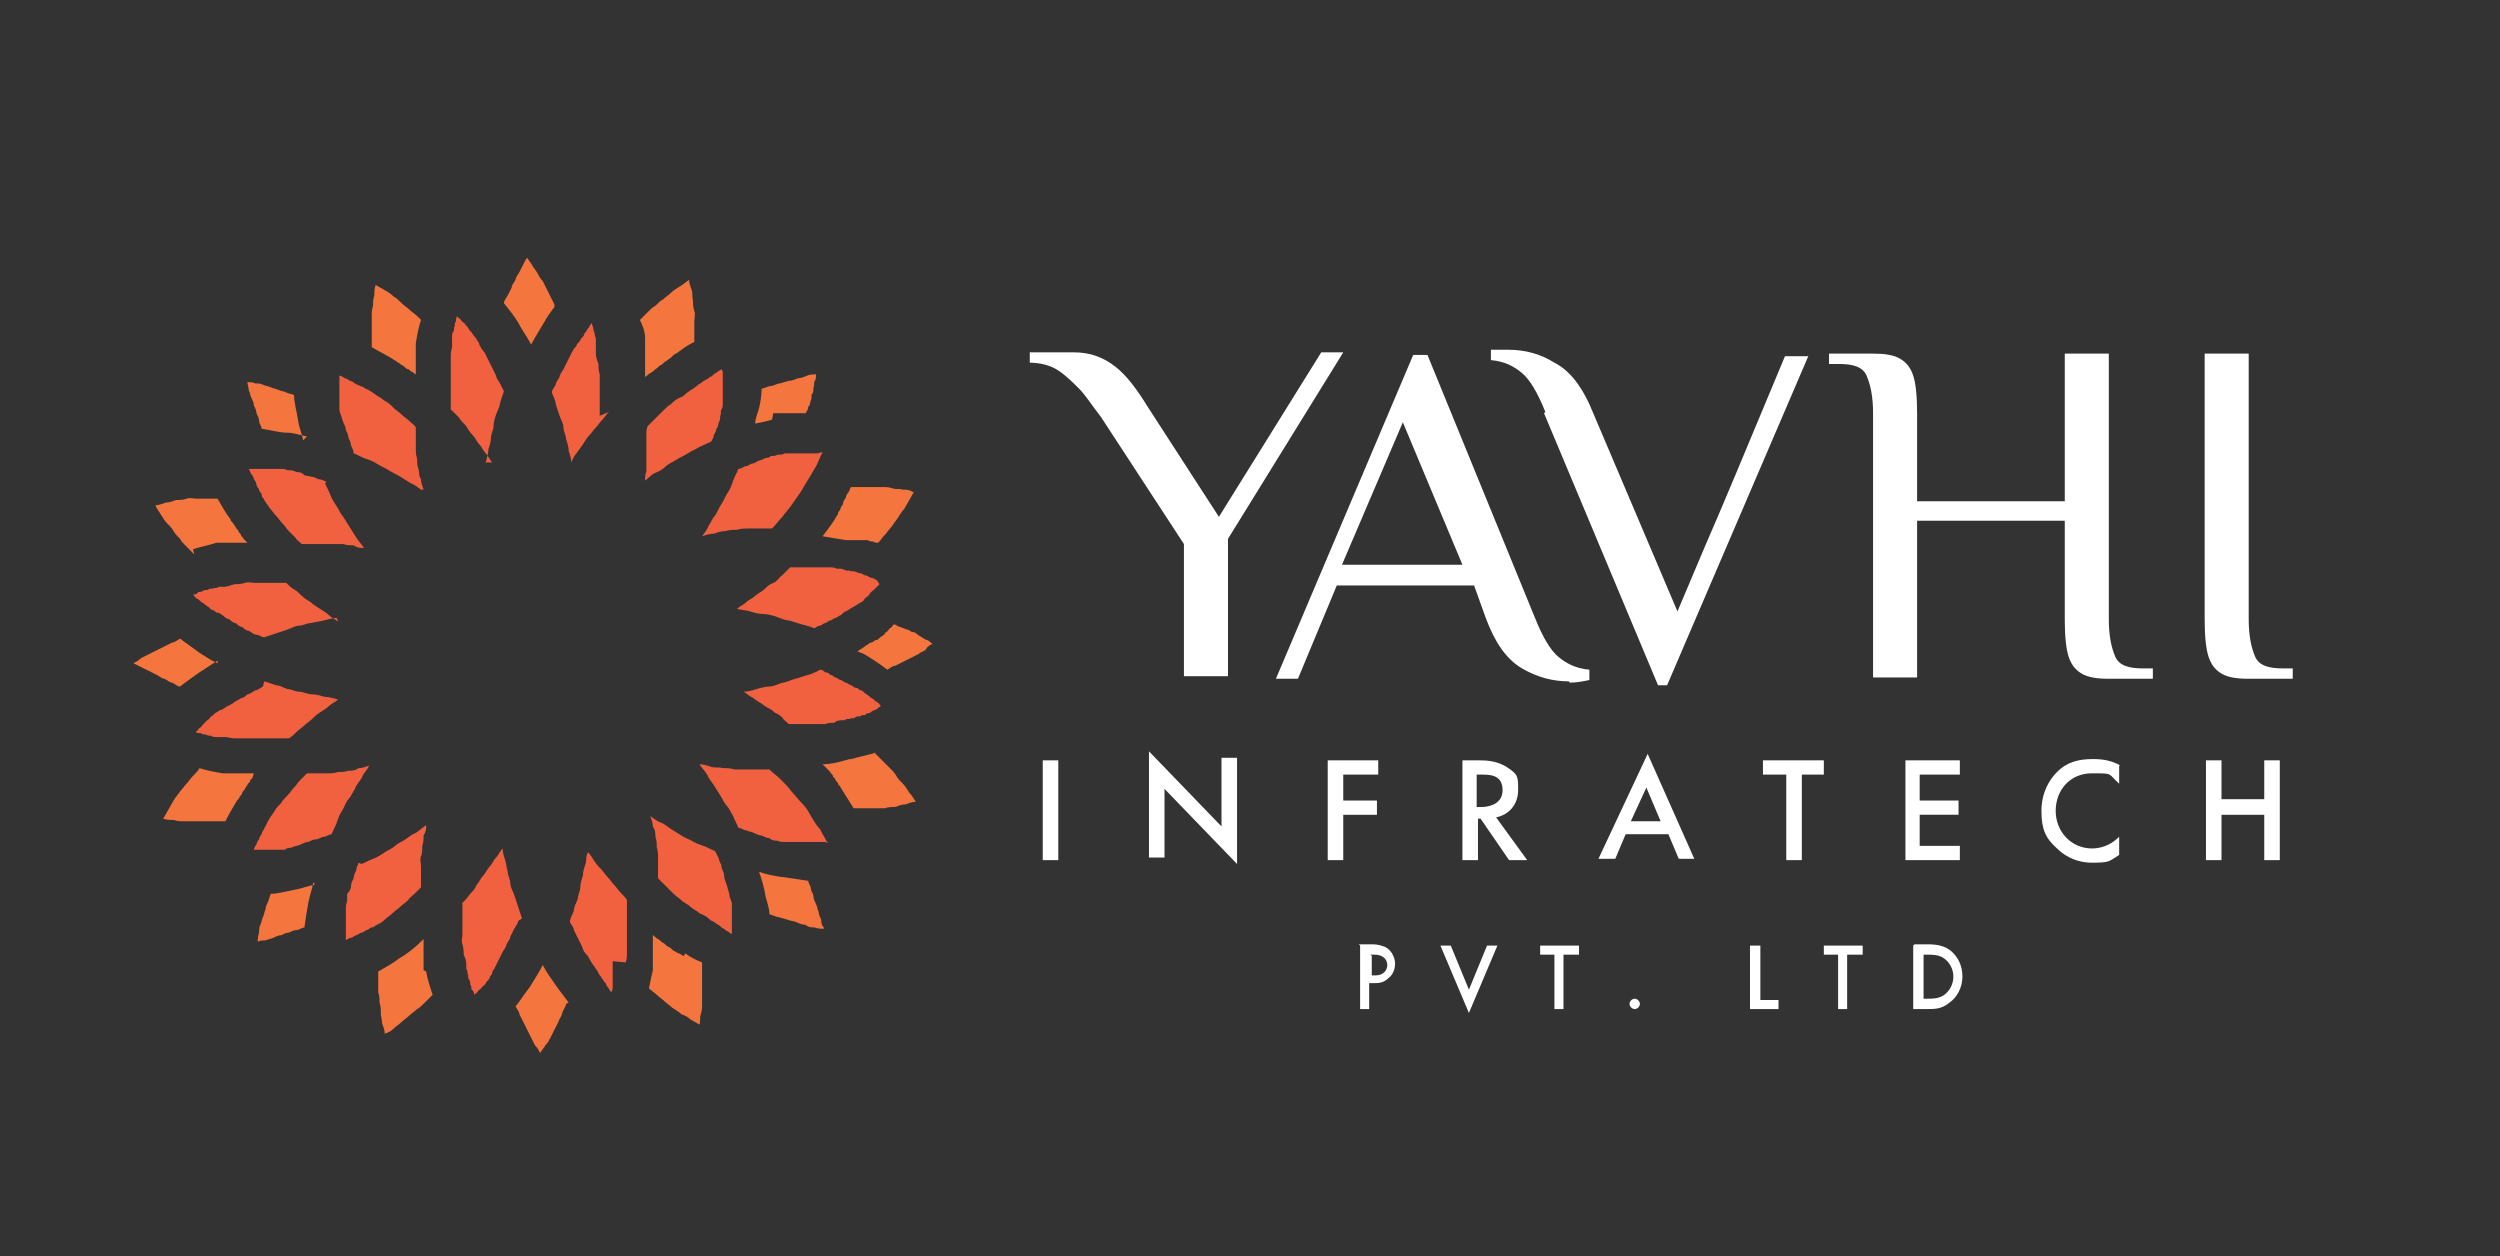 <?xml version="1.0" encoding="UTF-8"?>
<svg id="Layer_1" xmlns="http://www.w3.org/2000/svg" viewBox="0 0 193 97" width="193" height="97">
  <rect x="0" y="0" width="193" height="97" fill="#333333" stroke="none"/>
  <!-- Generator: Adobe Illustrator 29.4.0, SVG Export Plug-In . SVG Version: 2.1.0 Build 152)  -->
  <defs>
    <style>
      .st0 {
        fill: #fff;
      }

      .st1 {
        fill: #f1613f;
      }

      .st2 {
        fill: #f4753e;
      }
    </style>
  </defs>
  <path class="st2" d="M42.8,23.7c-.3.4-.6.8-.8,1.2,0,0-.5.8-1,1.7-.3-.6-.7-1.1-1-1.7-.3-.5-.7-1-1.1-1.5,0-.2.2-.4.3-.6s.2-.4.3-.6c0-.2.2-.4.3-.6,0-.2.2-.4.3-.6s.2-.4.3-.6c.1-.2.2-.4.3-.5.1.2.3.4.4.6.1.2.3.4.4.6.1.2.2.4.4.6.1.2.2.4.3.6.1.2.2.4.3.6.1.2.2.4.3.6h0Z"/>
  <path class="st2" d="M53.4,26.5c-.4.2-.8.5-1.2.8-.1,0-.3.2-.4.3s-.3.2-.4.3c-.1,0-.2.2-.4.3-.1,0-.2.2-.4.3-.1.1-.2.2-.4.3s-.2.2-.4.3c0-.1,0-.3,0-.5s0-.3,0-.5,0-.3,0-.5c0-.1,0-.3,0-.5,0-.1,0-.3,0-.5,0-.1,0-.3,0-.5,0-.5-.2-1-.4-1.4.2-.2.4-.4.6-.6.2-.2.4-.4.6-.5.2-.2.4-.4.6-.5.2-.2.4-.3.6-.5.2-.2.4-.3.7-.5.2-.1.4-.3.7-.5,0,.3.1.5.2.8s0,.5.1.8c0,.3,0,.5.1.8s0,.5,0,.8c0,.3,0,.5,0,.8,0,.3,0,.5,0,.8h0Z"/>
  <path class="st2" d="M59.6,32.4s-.7.2-1.3.3c0-.4.2-.8.3-1.2s.2-1,.2-1.5c.2,0,.5-.2.7-.2s.5-.2.7-.2l.7-.2c.2,0,.5-.1.7-.2.2,0,.5-.1.7-.2s.5-.1.7-.1c0,.2,0,.4-.1.5s0,.4-.1.5c0,.2,0,.4-.1.5s0,.3-.1.5,0,.3-.2.5c0,.2-.1.3-.2.5-.1,0-.3,0-.4,0s-.3,0-.4,0-.3,0-.4,0-.3,0-.4,0c-.1,0-.3,0-.4,0-.1,0-.3,0-.4,0h-.1s0,0,0,0Z"/>
  <path class="st2" d="M70.6,37.9c-.1.2-.3.5-.4.7s-.3.5-.4.7c-.2.2-.3.4-.5.7s-.3.4-.5.7c-.2.2-.3.4-.5.6-.2.2-.3.4-.5.6-.1,0-.3,0-.4-.1-.1,0-.3,0-.4-.1-.1,0-.3,0-.4,0s-.3,0-.4,0-.3,0-.4,0-.3,0-.4,0h-.1c-.6-.1-1.2-.2-1.8-.3.3-.4.7-.9,1-1.4,0-.1.2-.2.2-.4,0-.1.2-.2.2-.4,0-.1.2-.2.2-.4s.2-.3.2-.4c0-.1.1-.3.2-.4s.1-.3.2-.4c.3,0,.5,0,.8,0,.3,0,.5,0,.8,0,.3,0,.5,0,.8,0,.3,0,.5,0,.8.1s.5,0,.8.1c.3,0,.5,0,.8.2h0Z"/>
  <path class="st2" d="M67.5,58.1c.2.2.4.4.6.6s.4.4.6.6c.2.2.4.4.5.6s.3.4.5.6c.2.2.3.4.5.7.2.2.3.4.5.7-.3,0-.5.1-.8.2-.3,0-.5.1-.8.2-.3,0-.5,0-.8.1-.3,0-.5,0-.8,0-.3,0-.5,0-.8,0-.3,0-.5,0-.8,0-.3-.5-.7-1.1-1-1.6,0-.1-.2-.2-.2-.3s-.2-.2-.2-.3c0-.1-.2-.2-.2-.3,0-.1-.2-.2-.2-.3,0,0-.2-.2-.3-.3,0,0-.2-.2-.3-.3.7,0,1.4-.2,2.1-.4h.1c.7-.2,1.3-.3,1.9-.5h0Z"/>
  <path class="st2" d="M67,50.7c-.2-.2-.5-.3-.8-.4.2-.2.5-.3.7-.5.1,0,.2-.2.4-.2.1,0,.2-.2.4-.2.1,0,.2-.2.4-.3s.2-.2.3-.3c.1,0,.2-.2.3-.3.1,0,.2-.2.3-.3.2,0,.3.2.5.2l.5.2c.2,0,.3.2.5.2.2,0,.3.2.5.3s.3.2.5.3c.2,0,.3.2.5.3-.2.1-.4.2-.5.4s-.4.2-.6.4c-.2.1-.4.2-.6.3-.2.1-.4.2-.6.3-.2.1-.4.2-.6.3-.2,0-.4.2-.6.3-.5-.4-1-.7-1.6-1.1h0Z"/>
  <path class="st2" d="M52.9,73.6c.4.3.8.5,1.3.7v.8c0,.3,0,.5,0,.8,0,.3,0,.5,0,.8,0,.3,0,.5,0,.8,0,.3,0,.5-.1.8s0,.5-.1.8c-.2-.1-.5-.3-.7-.4-.2-.2-.4-.3-.7-.4-.2-.2-.4-.3-.7-.5-.2-.2-.4-.3-.6-.5-.2-.2-.4-.3-.6-.5-.2-.2-.4-.3-.6-.5.1-.5.2-1,.3-1.4,0-.2,0-.3,0-.4,0-.2,0-.3,0-.4,0-.2,0-.3,0-.4,0-.2,0-.3,0-.5,0-.2,0-.3,0-.5,0-.2,0-.3,0-.5.1,0,.2.2.4.3.1,0,.2.2.4.3.1,0,.2.2.4.3.1,0,.3.2.4.3.1,0,.3.2.4.2s.3.2.4.2h0Z"/>
  <path class="st2" d="M63.6,71.7c-.2,0-.5,0-.7-.1-.2,0-.5,0-.7-.2-.2,0-.5-.1-.7-.2s-.5-.1-.7-.2l-.7-.2c-.2,0-.5-.2-.7-.2,0-.5-.2-1-.3-1.4-.1-.7-.3-1.3-.5-1.9.5.2,1.1.3,1.7.4h.1c.7.1,1.3.2,2,.3,0,.2.2.4.2.6s.2.4.2.6.1.4.2.6.1.4.2.6c0,.2.1.4.2.6,0,.2,0,.4.2.6h0Z"/>
  <path class="st2" d="M32.9,75c.1.6.3,1.2.5,1.8-.2.2-.4.4-.6.6-.2.2-.4.4-.6.5-.2.2-.4.3-.6.5-.2.2-.4.3-.6.5-.2.2-.4.3-.6.5s-.4.3-.7.4c0-.3-.1-.5-.2-.8,0-.3-.1-.5-.1-.8,0-.3,0-.5-.1-.8,0-.3,0-.5-.1-.8,0-.3,0-.5,0-.8,0-.3,0-.5,0-.8.5-.3,1.1-.6,1.6-1,.7-.4,1.3-.9,1.9-1.5,0,.1,0,.3,0,.4,0,.1,0,.3,0,.4,0,.1,0,.3,0,.4,0,.1,0,.3,0,.4,0,.1,0,.3,0,.4,0,.1,0,.3,0,.4h0Z"/>
  <path class="st2" d="M43.7,77.5c0,.2-.2.4-.3.7,0,.2-.2.4-.3.7-.1.2-.2.4-.3.6s-.2.4-.3.6-.2.4-.4.6c-.1.2-.3.4-.4.6-.1-.2-.2-.4-.4-.6-.1-.2-.2-.4-.3-.6-.1-.2-.2-.4-.3-.6-.1-.2-.2-.4-.3-.6-.1-.2-.2-.4-.3-.6,0-.2-.2-.4-.3-.6.4-.5.7-1,1.1-1.5.3-.5.7-1.1,1-1.7.3.6.7,1.1,1.1,1.7.3.4.6.8.9,1.2h0Z"/>
  <path class="st2" d="M19.5,60c0,.1-.2.2-.2.3s-.2.2-.2.3l-.2.3c0,.1-.2.2-.2.3,0,.1-.1.2-.2.3,0,.1-.1.2-.2.3-.3.5-.6,1-.9,1.6-.3,0-.5,0-.8,0-.3,0-.5,0-.8,0-.3,0-.5,0-.8,0s-.5,0-.8,0c-.3,0-.5,0-.8-.1-.3,0-.5,0-.8-.1.1-.2.3-.5.4-.7.1-.2.3-.5.4-.7.1-.2.3-.4.5-.7.2-.2.3-.4.5-.6s.3-.4.5-.6.4-.4.5-.6c.6.2,1.2.3,1.8.4.1,0,.3,0,.4,0s.3,0,.4,0,.3,0,.4,0,.3,0,.4,0c.1,0,.3,0,.4,0,.1,0,.3,0,.4,0h0Z"/>
  <path class="st2" d="M24.2,68.1c-.1.5-.3,1.1-.4,1.6-.1.5-.2,1.2-.3,1.9-.2,0-.4.2-.6.2-.2,0-.4.1-.6.2-.2,0-.4.1-.6.2-.2,0-.4.1-.6.2s-.4.1-.6.2c-.2,0-.4,0-.6.1,0-.2,0-.4.1-.7,0-.2,0-.4.1-.6s.1-.4.2-.6.1-.4.2-.6c0-.2.1-.4.2-.6l.2-.6c.6,0,1.2-.2,1.8-.3.6-.1,1-.3,1.6-.4h0Z"/>
  <path class="st2" d="M16.8,51c-.5.3-.9.6-1.4.9-.4.3-1,.7-1.5,1.1-.2,0-.4-.2-.6-.3-.2,0-.4-.2-.6-.3-.2,0-.4-.2-.6-.3-.2-.1-.4-.2-.6-.3s-.4-.2-.6-.3-.4-.2-.6-.3c.2-.1.4-.2.6-.4.2-.1.4-.2.6-.3.2-.1.4-.2.6-.3.2-.1.4-.2.6-.3.2-.1.4-.2.6-.3.2,0,.4-.2.6-.3.5.4,1,.7,1.5,1.1.5.3.9.6,1.4.8h0Z"/>
  <path class="st2" d="M15,42.8c-.2-.2-.4-.4-.6-.6-.2-.2-.4-.4-.5-.6-.2-.2-.4-.4-.5-.6s-.3-.4-.5-.6c-.2-.2-.3-.4-.5-.7-.1-.2-.3-.4-.4-.7.3,0,.5-.1.8-.2.3,0,.5-.1.8-.2.3,0,.5,0,.8-.1s.5,0,.8,0,.5,0,.8,0c.3,0,.5,0,.8,0,.3.5.6,1.1,1,1.6,0,.1.1.2.2.3l.2.3c0,.1.2.2.2.3,0,.1.2.2.2.3,0,.1.2.2.2.3,0,0,.2.2.3.3-.1,0-.3,0-.4,0s-.3,0-.4,0-.3,0-.4,0-.3,0-.4,0c-.1,0-.3,0-.4,0-.1,0-.3,0-.4,0-.6.2-1.2.3-1.8.5h0Z"/>
  <path class="st2" d="M23.7,33.7c-.5-.1-1-.3-1.6-.3-.5,0-1.2-.2-1.9-.3,0-.2-.2-.4-.2-.6s-.1-.4-.2-.6c0-.2-.1-.4-.2-.6,0-.2-.1-.4-.2-.6s-.1-.4-.2-.6c0-.2-.1-.4-.1-.6.2,0,.4,0,.6.1.2,0,.4,0,.6.1s.4.1.6.2.4.1.6.2.4.1.6.2.4.1.6.2c0,.6.2,1.2.3,1.9s.3,1,.4,1.6h0Z"/>
  <path class="st1" d="M25.1,37.3c.1.3.3.6.4.9s.3.6.5.9.3.6.5.8c.2.3.3.5.5.8l.5.8c.2.3.4.5.6.8-.3,0-.5,0-.8-.2-.3,0-.5,0-.8-.1-.3,0-.5,0-.8,0-.3,0-.5,0-.8,0-.3,0-.5,0-.8,0-.3,0-.5,0-.8,0-.2-.2-.4-.3-.5-.5-.2-.2-.4-.4-.5-.5-.2-.2-.3-.4-.5-.6s-.3-.4-.5-.6c-.2-.2-.3-.4-.5-.6-.1-.2-.3-.4-.4-.6,0-.1-.2-.2-.2-.4s-.2-.2-.2-.4c0-.1-.2-.2-.2-.4,0-.1-.1-.3-.2-.4,0-.1-.1-.3-.2-.4s-.1-.3-.2-.4c.1,0,.3,0,.4,0,.1,0,.3,0,.4,0,.1,0,.3,0,.4,0s.3,0,.4,0,.3,0,.4,0c.1,0,.3,0,.4,0,.2,0,.4,0,.6.1.2,0,.4,0,.6.1s.4,0,.6.2.4.1.6.2c.2,0,.4.1.6.2.2,0,.4.1.6.2h0Z"/>
  <path class="st1" d="M20.4,52.6c.3.1.6.2.9.3.3,0,.6.2.9.3.3,0,.6.2.9.2.3,0,.6.2,1,.2.3,0,.6.1,1,.2.3,0,.6.1,1,.2-.2.2-.5.3-.7.5-.2.2-.4.3-.7.5s-.4.3-.6.5-.4.3-.6.5-.4.3-.6.5c-.2.2-.4.4-.6.5h-.8c-.2,0-.5,0-.8,0-.2,0-.5,0-.8,0s-.5,0-.8,0c-.2,0-.5,0-.8,0-.2,0-.5,0-.8-.1-.1,0-.3,0-.4,0s-.3,0-.4,0-.3,0-.4-.1c-.1,0-.3,0-.4-.1-.1,0-.3,0-.4-.1-.1,0-.3,0-.4-.1.1,0,.2-.2.3-.3.1,0,.2-.2.3-.3s.2-.2.3-.3c.1,0,.2-.2.3-.3.1,0,.2-.2.4-.3.1,0,.2-.2.4-.2.2-.1.3-.2.5-.3.2-.1.4-.2.5-.3s.4-.2.5-.3c.2,0,.4-.2.5-.3.2,0,.4-.2.6-.3.2,0,.4-.2.6-.3h0s0,0,0,0Z"/>
  <path class="st1" d="M27.9,66.7c.3-.1.6-.3.9-.4s.6-.3.9-.5c.3-.2.6-.3.8-.5s.5-.3.8-.5c.3-.2.5-.4.8-.5.3-.2.5-.4.8-.6,0,.3,0,.5-.2.8,0,.3,0,.5-.1.8,0,.3,0,.6-.1.8s0,.6,0,.8c0,.3,0,.6,0,.8,0,.3,0,.6,0,.8-.2.2-.4.4-.5.5-.2.2-.4.3-.5.5-.2.2-.4.3-.6.5s-.4.3-.6.5c-.2.2-.4.3-.6.5-.2.2-.4.3-.6.4-.1,0-.2.2-.4.2s-.2.2-.4.2c-.1,0-.2.2-.4.2-.1,0-.3.2-.4.2-.1,0-.3.2-.4.2s-.3.1-.4.2c0-.2,0-.3,0-.4,0-.2,0-.3,0-.4,0-.2,0-.3,0-.4,0-.2,0-.3,0-.4,0-.2,0-.3,0-.4,0-.2,0-.3,0-.4,0-.2,0-.4.1-.6v-.6c.2-.2.3-.4.3-.6s.1-.4.2-.6c0-.2.1-.4.2-.6,0-.2.1-.4.2-.6h0Z"/>
  <path class="st1" d="M47.3,74.2c0,.1,0,.2,0,.4,0,.1,0,.2,0,.4,0,.1,0,.2,0,.4,0,.1,0,.2,0,.4,0,.1,0,.2,0,.4,0,.1,0,.2-.1.4,0,0-.2-.2-.2-.3,0,0-.2-.2-.2-.3s-.2-.2-.2-.3c0,0-.2-.2-.2-.3,0,0-.2-.2-.2-.3,0,0-.1-.2-.2-.3-.1-.2-.3-.4-.4-.6-.1-.2-.2-.4-.4-.6s-.2-.4-.3-.6c-.1-.2-.2-.4-.3-.6s-.2-.4-.3-.6c0-.2-.2-.4-.3-.6h0c0-.3.2-.6.3-.9,0-.3.2-.6.3-.9,0-.3.2-.6.2-.9s.1-.6.2-.9c0-.3.1-.6.2-.9s0-.6.2-.9c.2.2.3.4.5.7s.3.4.5.6.3.4.5.6c.2.2.3.4.5.6.2.2.3.4.5.6.2.2.4.4.5.6,0,.3,0,.6,0,.8s0,.6,0,.8,0,.6,0,.8,0,.6,0,.8c0,.3,0,.6,0,.8,0,.3,0,.6-.1.8h0Z"/>
  <path class="st1" d="M63.7,65c-.2,0-.3,0-.5,0-.2,0-.3,0-.5,0-.2,0-.3,0-.5,0-.2,0-.3,0-.5,0s-.3,0-.5,0c-.2,0-.3,0-.5,0h-.1c-.2,0-.4,0-.6-.1-.2,0-.4,0-.6-.2-.2,0-.4-.1-.6-.2-.2,0-.4-.1-.6-.2s-.4-.1-.6-.2c-.2,0-.4-.2-.6-.2-.1-.3-.3-.6-.4-.9-.2-.3-.3-.6-.5-.8s-.3-.5-.5-.8c-.2-.3-.3-.5-.5-.8s-.4-.5-.5-.8c-.2-.3-.4-.5-.6-.8.3,0,.6.1.9.2s.6,0,.9.1c.3,0,.6,0,.9.1.3,0,.6,0,.9,0,.3,0,.6,0,.9,0,.3,0,.6,0,.9,0,.3.3.6.5.9.8s.6.6.8.9c.3.3.5.6.8.9s.5.6.7,1c.2.3.4.7.7,1,.2.4.4.7.6,1.1h0Z"/>
  <path class="st1" d="M67.9,45.1c-.1.1-.3.3-.4.4-.1.1-.3.2-.4.4s-.3.2-.4.4-.3.2-.4.3c-.2.1-.3.2-.5.3-.2.1-.3.2-.5.3-.1,0-.3.2-.4.3-.1,0-.3.2-.4.2-.1,0-.3.2-.4.2s-.3.2-.4.2c-.1,0-.3.2-.4.2s-.3.1-.4.2c-.3-.1-.6-.2-1-.3s-.6-.2-1-.3c-.3,0-.7-.2-1-.3s-.7-.2-1-.2c-.3,0-.7-.1-1-.2s-.7-.1-1-.2c.2-.2.5-.3.7-.5.2-.2.5-.3.7-.5s.5-.3.7-.5c.2-.2.4-.4.7-.5s.4-.4.7-.6c.2-.2.4-.4.6-.6h.6c.2,0,.4,0,.6,0s.4,0,.6,0,.4,0,.6,0,.4,0,.6,0c.2,0,.4,0,.6.1h.1c.2,0,.3,0,.5.1s.3,0,.5.1c.2,0,.3,0,.5.1s.3,0,.5.2c.2,0,.3.1.5.2.2,0,.3.1.5.2h0Z"/>
  <path class="st1" d="M55.8,28.7c0,.1,0,.2,0,.4s0,.2,0,.4,0,.2,0,.4c0,.1,0,.2,0,.4s0,.2,0,.4,0,.2,0,.4c0,.2,0,.4-.1.5s0,.4-.1.5c0,.2,0,.3-.1.5s0,.3-.2.5c0,.2-.1.3-.2.5,0,.2-.1.3-.2.5-.3.1-.6.3-.9.4-.3.2-.6.3-.9.5-.3.2-.6.3-.9.5-.3.2-.6.3-.8.5s-.5.4-.8.5-.5.4-.8.6c0-.2,0-.5.1-.7,0-.2,0-.5,0-.7s0-.5,0-.7,0-.5,0-.7v-.7c0-.2,0-.5.1-.7.2-.2.4-.4.6-.6s.4-.4.6-.6c.2-.2.4-.4.6-.5.2-.2.4-.4.7-.5s.4-.3.7-.5.5-.3.7-.5c0,0,.2-.1.3-.2s.2-.1.3-.2c.1,0,.2-.1.3-.2.1,0,.2-.1.3-.2s.2-.1.3-.2.2-.1.3-.2h0Z"/>
  <path class="st1" d="M38,35.7c-.2-.2-.3-.5-.5-.7-.2-.2-.3-.5-.5-.7-.2-.2-.3-.5-.5-.7s-.4-.5-.5-.7c-.2-.2-.4-.4-.6-.7-.2-.2-.4-.4-.6-.6v-.8c0-.2,0-.5,0-.8,0-.2,0-.5,0-.8s0-.5,0-.8,0-.5,0-.8c0-.2,0-.5.1-.8,0-.1,0-.3,0-.4s0-.3,0-.4c0-.1,0-.3.1-.4s0-.3.1-.4c0-.1,0-.3.1-.4,0-.1,0-.3.1-.4,0,.1.2.2.3.3,0,.1.2.2.3.3,0,.1.2.2.3.4,0,.1.2.2.3.4s.2.2.3.4c0,.1.2.2.2.4.1.2.2.4.4.6.1.2.2.4.3.6.1.2.2.4.3.6.1.2.2.4.3.6,0,.2.2.4.3.6s.2.4.3.6h0c-.1.3-.2.6-.3.9,0,.3-.2.6-.3.9s-.2.6-.2.9c0,.3-.2.6-.2.9,0,.3-.1.6-.2.9,0,.3-.1.6-.2,1h0Z"/>
  <path class="st1" d="M47,31.8c-.2.2-.3.4-.5.6-.2.2-.3.4-.5.6-.2.2-.3.4-.5.6-.2.2-.3.4-.5.7s-.3.4-.5.7c-.2.2-.3.5-.4.7,0-.3-.1-.6-.2-.9,0-.3-.1-.6-.2-.9,0-.3-.2-.6-.2-.9,0-.3-.2-.6-.3-.9s-.2-.6-.3-.9c0-.3-.2-.6-.3-.9,0-.2.2-.4.3-.6,0-.2.2-.4.3-.6,0-.2.2-.4.3-.6s.2-.4.3-.6c.1-.2.2-.4.3-.6.1-.2.2-.4.4-.6,0-.1.1-.2.2-.3s.1-.2.2-.3.2-.2.2-.3.2-.2.2-.3c0-.1.2-.2.2-.3,0-.1.2-.2.2-.3,0,.1,0,.2.1.4,0,.1,0,.2.1.4,0,.1,0,.2.1.4,0,.1,0,.2,0,.4s0,.2,0,.4,0,.2,0,.4c0,.3.1.5.2.8,0,.3,0,.5.1.8,0,.3,0,.5,0,.8s0,.5,0,.8,0,.6,0,.8v.8h0Z"/>
  <path class="st1" d="M63.5,34.9c-.2.4-.3.7-.5,1.1-.2.3-.4.7-.6,1s-.4.7-.6,1c-.2.3-.5.7-.7,1-.2.3-.5.6-.7.9-.3.3-.5.6-.8.9-.3,0-.6,0-.9,0-.3,0-.6,0-.9,0-.3,0-.6,0-.9.1-.3,0-.6,0-.9.1-.3,0-.6.1-.9.2-.3,0-.6.1-.9.2.2-.3.4-.5.5-.8.2-.3.3-.6.5-.8.2-.3.3-.6.5-.9.2-.3.3-.6.5-.9.2-.3.3-.6.4-.9s.3-.6.4-.9c.2,0,.3-.1.5-.2.2,0,.3-.1.5-.2.2,0,.3-.1.5-.2s.4-.1.5-.2.4,0,.5-.2c.2,0,.4,0,.5-.1h.1c.2,0,.3,0,.5-.1.2,0,.3,0,.5,0,.2,0,.3,0,.5,0,.2,0,.3,0,.5,0s.3,0,.5,0,.3,0,.5,0h0Z"/>
  <path class="st1" d="M67.6,54.8c-.1,0-.3.1-.4.2s-.3,0-.4.2c-.2,0-.3,0-.4.1-.2,0-.3,0-.4.1s-.3,0-.4.1c-.2,0-.3,0-.4.1h-.1c-.2,0-.5,0-.7.2-.2,0-.5,0-.7.1-.2,0-.5,0-.7,0s-.5,0-.7,0c-.2,0-.5,0-.7,0-.2,0-.5,0-.7,0-.2-.2-.4-.3-.5-.5-.2-.2-.4-.3-.6-.4-.2-.2-.4-.3-.6-.4s-.4-.3-.6-.4c-.2-.1-.4-.3-.6-.4s-.4-.3-.6-.4c.3,0,.7-.1,1-.2s.7-.2,1-.2c.3,0,.7-.2,1-.3.3,0,.6-.2,1-.3s.6-.2,1-.3c.3-.1.6-.2.9-.4.2,0,.3.1.4.2.2,0,.3.1.4.2.2,0,.3.2.4.2.1,0,.3.2.4.2.1,0,.3.2.4.2s.3.2.4.2c.1,0,.2.2.4.2s.2.2.4.2c.1,0,.2.2.4.3s.2.2.4.3.2.2.4.3.2.2.3.3h0Z"/>
  <path class="st1" d="M56.5,72.1c-.1,0-.2-.1-.3-.2-.1,0-.2-.1-.3-.2-.1,0-.2-.1-.3-.2s-.2-.1-.3-.2-.2-.1-.3-.2c-.1,0-.2-.1-.3-.2-.2-.2-.5-.3-.7-.4-.2-.2-.5-.3-.7-.5-.2-.2-.5-.3-.7-.5-.2-.2-.4-.3-.6-.5s-.4-.4-.6-.6-.4-.4-.6-.6c0-.3,0-.5,0-.8,0-.3,0-.5,0-.8,0-.3,0-.5-.1-.8,0-.3,0-.5-.1-.8,0-.3,0-.5-.2-.8,0-.3-.1-.5-.2-.8.3.2.5.4.8.5s.5.3.8.5c.3.2.5.3.8.5.3.2.6.3.8.4.3.2.6.3.9.4s.6.3.9.4l.3.6c0,.2.2.4.2.6,0,.2.2.4.2.7,0,.2.1.4.2.7s.1.4.2.7c0,.2.1.4.2.7,0,.1,0,.2,0,.4,0,.1,0,.2,0,.4s0,.2,0,.4c0,.1,0,.2,0,.4s0,.2,0,.4c0,.1,0,.2,0,.4h0Z"/>
  <path class="st1" d="M40,71.1h0c0,.2-.2.4-.3.6s-.2.4-.3.6c0,.2-.2.4-.3.6,0,.2-.2.4-.3.6s-.2.4-.3.6c-.1.2-.2.4-.3.6,0,.1-.2.2-.2.4s-.2.2-.2.4c0,.1-.2.2-.3.4s-.2.2-.3.3c0,.1-.2.2-.3.3,0,.1-.2.2-.3.3,0-.1,0-.3-.2-.4,0-.1,0-.3-.1-.4,0-.1,0-.3-.1-.4s0-.3-.1-.4c0-.1,0-.3-.1-.4,0-.1,0-.3,0-.4,0-.2-.1-.5-.2-.7,0-.2,0-.5-.1-.8s0-.5,0-.8,0-.5,0-.8c0-.2,0-.5,0-.8,0-.2,0-.5,0-.8h0c.2-.2.4-.4.6-.7.2-.2.4-.4.5-.7.2-.2.3-.5.5-.7.2-.2.3-.5.5-.7.2-.2.3-.5.5-.7.2-.2.3-.5.5-.7,0,.3.1.6.2.9s.1.6.2.9c0,.3.2.6.2.9,0,.3.2.6.3.9s.2.6.3.9c.1.3.2.6.3.9h0Z"/>
  <path class="st1" d="M28.4,59.3c-.2.3-.4.5-.5.8-.2.3-.4.5-.5.8-.2.3-.3.6-.5.8s-.3.6-.5.9-.3.6-.4.9c-.1.3-.3.6-.4.9-.2,0-.4.2-.6.2s-.4.2-.6.2c-.2,0-.4.1-.6.2-.2,0-.4.1-.6.2s-.4.1-.6.2-.4,0-.6.2c-.1,0-.3,0-.4,0s-.3,0-.4,0-.3,0-.4,0-.3,0-.4,0-.3,0-.4,0c-.1,0-.3,0-.4,0,0-.1.1-.3.2-.4,0-.1.1-.3.2-.4,0-.1.1-.3.2-.4,0-.1.1-.3.2-.4,0-.1.1-.2.2-.4,0-.1.1-.2.2-.4.1-.2.3-.4.4-.6.1-.2.3-.4.5-.6.1-.2.3-.4.5-.6s.3-.4.5-.6.3-.4.5-.6.4-.4.5-.5c.3,0,.5,0,.8,0,.3,0,.5,0,.8,0,.3,0,.5,0,.8-.1.3,0,.5,0,.8-.1.3,0,.5,0,.8-.2.3,0,.5-.1.8-.2h0Z"/>
  <path class="st1" d="M26,47.7c-.3,0-.6.1-1,.2s-.6.1-1,.2c-.3,0-.6.2-.9.2-.3,0-.6.2-.9.3s-.6.2-.9.3-.6.2-.9.3h0c-.2,0-.4-.2-.6-.2s-.4-.2-.6-.3c-.2,0-.4-.2-.5-.3-.2,0-.4-.2-.5-.3-.2,0-.4-.2-.5-.3-.2,0-.4-.2-.5-.3-.1,0-.2-.2-.4-.2s-.2-.2-.4-.2c-.1,0-.2-.2-.4-.3l-.4-.3c-.1,0-.2-.2-.4-.3-.1,0-.2-.2-.3-.3.1,0,.3,0,.4-.2.1,0,.3,0,.4-.1s.3,0,.4-.1.3,0,.4-.1c.1,0,.3,0,.4-.1.1,0,.3,0,.4,0,.2,0,.5-.1.8-.2.2,0,.5,0,.8-.1s.5,0,.8,0c.2,0,.5,0,.8,0s.5,0,.8,0c.2,0,.5,0,.8,0,.2.2.4.4.6.5s.4.3.6.5c.2.2.4.3.7.5.2.2.4.3.7.5s.5.3.7.5c.2.2.5.3.7.5h0Z"/>
  <path class="st1" d="M32.5,37.8c-.3-.2-.5-.4-.8-.5-.3-.2-.5-.3-.8-.5-.3-.2-.6-.3-.9-.5-.3-.2-.6-.3-.9-.5-.3-.2-.6-.3-.9-.4-.3-.1-.6-.3-.9-.4,0-.2-.1-.4-.2-.6,0-.2-.1-.4-.2-.6,0-.2-.1-.4-.2-.6,0-.2-.1-.4-.2-.6s-.1-.4-.2-.6-.1-.4-.1-.6c0-.1,0-.3,0-.4s0-.3,0-.4c0-.1,0-.3,0-.4s0-.3,0-.4c0-.1,0-.3,0-.4,0-.1,0-.3,0-.4.1,0,.3.1.4.2.1,0,.3.1.4.2.1,0,.3.1.4.2s.3.1.4.2c.1,0,.3.1.4.2.1,0,.2.1.4.2.2.1.4.3.6.4s.4.3.6.4.4.3.6.5c.2.2.4.3.6.5.2.2.4.3.6.5.2.2.4.3.5.5,0,.3,0,.5,0,.8,0,.3,0,.5,0,.8,0,.3,0,.5.1.8,0,.3,0,.5.1.8s0,.5.2.8c0,.3.1.5.2.8h0Z"/>
  <path class="st2" d="M32.5,24.7c-.2.6-.3,1.2-.4,1.8,0,.1,0,.3,0,.4s0,.3,0,.4c0,.1,0,.3,0,.4,0,.1,0,.3,0,.4,0,.1,0,.3,0,.4s0,.3,0,.4c-.1,0-.2-.2-.3-.2s-.2-.2-.3-.2-.2-.1-.3-.2-.2-.1-.3-.2-.2-.1-.3-.2-.2-.1-.3-.2c-.5-.3-1.1-.6-1.6-.9,0-.3,0-.5,0-.8,0-.3,0-.5,0-.8,0-.3,0-.5,0-.8,0-.3,0-.5.1-.8,0-.3,0-.5.1-.8,0-.3,0-.5.1-.8.2.1.5.3.7.4.2.1.5.3.7.5.2.1.4.3.6.5s.4.3.6.5c.2.2.4.3.6.5.2.2.4.4.6.5h0Z"/>
  <path class="st0" d="M91.4,42l-6.4-9.8c-.7-.9-1.2-1.7-1.7-2.2s-1-1-1.6-1.4-1.4-.6-2.2-.6v-.8h3.4c1.3,0,2.3.4,3.2,1.1s1.7,1.8,2.5,3.1l5.5,8.5,7.9-12.7h1.7l-8.9,14.4v10.6h-3.4v-10.4h0ZM121.1,52.6c-1.2,0-2.4-.3-3.6-1s-2.1-2-2.8-3.9l-.9-2.5h-10.6l-3,7.2h-1.7l10.6-25h1.1l8.3,20.3c.6,1.5,1.2,2.5,1.8,3,.6.5,1.3.9,2.4,1v.8c-.5.1-1,.2-1.5.2h0ZM103.6,43.6h9.3l-4.6-11-4.7,11h0ZM119.3,31.8c-.6-1.5-1.2-2.5-1.8-3-.6-.5-1.3-.9-2.4-1v-.8c.1,0,.3,0,.6,0,.2,0,.5,0,.7,0,1.3,0,2.5.3,3.6,1,1.2.6,2.2,1.9,3,3.9l6.5,15.3,2.2-5.2c1.1-2.5,3.1-7.3,6.1-14.5h1.8l-10.9,25.4h-.7l-8.8-21h0ZM144.6,31.9c0-1.3-.2-2.2-.5-2.9s-1.1-.9-2.1-.9h-.8v-.8h3.4c.9,0,1.6.1,2.1.4s.8.7,1,1.3.3,1.6.3,2.9v6.8h11.4v-11.4h3.4v20.5c0,1.3.2,2.2.5,2.9s1.1.9,2.1.9h.8v.8h-3.4c-.9,0-1.6-.1-2.1-.4s-.8-.7-1-1.3c-.2-.6-.3-1.6-.3-2.9v-7.6h-11.4v12.1h-3.4v-20.5h0ZM173.6,52.4c-.9,0-1.6-.1-2.1-.4s-.8-.7-1-1.3c-.2-.6-.3-1.6-.3-2.9v-20.5h3.4v20.5c0,1.3.2,2.2.5,2.9s1.1.9,2.1.9h.8v.8h-3.4Z"/>
  <path class="st0" d="M80.5,58.7v7.7h1.2v-7.7h-1.2ZM89.9,66.3v-5.4l5.6,5.8v-8.2h-1.2v5.3l-5.6-5.8v8.2h1.2ZM106.3,58.7h-3.8v7.7h1.2v-3.5h2.6v-1.1h-2.6v-2h2.7v-1.1h0ZM112.9,58.7v7.7h1.2v-3.2h.2l2.2,3.2h1.4l-2.4-3.3c1-.2,1.7-1,1.7-2.1s0-1.2-.9-1.8c-.5-.3-1.1-.5-2-.5h-1.4ZM114,59.8h.4c.6,0,1.6,0,1.6,1.2s-1.3,1.3-1.6,1.3h-.4v-2.4h0ZM129.5,66.3h1.3l-3.6-8.1-3.8,8.1h1.3l.8-1.9h3.3l.8,1.9h0ZM125.9,63.4l1.2-2.6,1.1,2.6h-2.3ZM140.8,59.8v-1.1h-4.7v1.1h1.8v6.6h1.2v-6.6h1.8ZM151.3,58.7h-4.2v7.7h4.2v-1.1h-3.1v-2.4h3v-1.1h-3v-2h3.1v-1.1h0ZM163.7,59.1c-.7-.4-1.4-.5-2.1-.5-1.1,0-2,.2-2.8,1-.6.6-1.2,1.6-1.2,3s.3,2.1,1.2,2.9c.4.4,1.3,1.1,2.7,1.1s1.3-.1,2.1-.6v-1.4c-.4.4-1.1.9-2.1.9-1.6,0-2.8-1.3-2.8-2.9s1.1-2.9,2.8-2.9,1.2,0,2.1.8v-1.4h0ZM171.5,58.7h-1.2v7.7h1.2v-3.5h3.3v3.5h1.2v-7.7h-1.2v3h-3.3v-3h0Z"/>
  <path class="st0" d="M105,73v4.9h.7v-2h.3c.4,0,.8,0,1.2-.4.4-.3.5-.8.5-1.1,0-.4-.2-.9-.6-1.2-.3-.2-.8-.3-1.1-.3h-1.1,0ZM105.8,73.7h.3c.8,0,1,.5,1,.8,0,.4-.3.8-.9.8h-.3v-1.5h0ZM111.2,73l2.2,5.2,2.2-5.2h-.8l-1.4,3.4-1.4-3.4h-.8ZM121.9,73.7v-.7h-3v.7h1.1v4.2h.7v-4.2h1.1ZM125.8,77.5c0,.2.2.4.4.4s.4-.2.4-.4-.2-.4-.4-.4-.4.2-.4.4h0Z"/>
  <path class="st0" d="M135.1,73v4.9h2.2v-.7h-1.4v-4.2h-.8ZM143.8,73.7v-.7h-3v.7h1.1v4.2h.7v-4.2h1.1ZM147.7,73v4.9h1c.7,0,1.2,0,1.8-.5.6-.4,1-1.2,1-2s-.3-1.5-.9-2c-.5-.4-1.1-.5-1.8-.5h-1ZM148.5,73.7h.3c.4,0,.9,0,1.3.3.4.3.7.8.7,1.4s-.3,1.1-.7,1.4c-.4.3-.9.3-1.3.3h-.3v-3.5h0Z"/>
</svg>